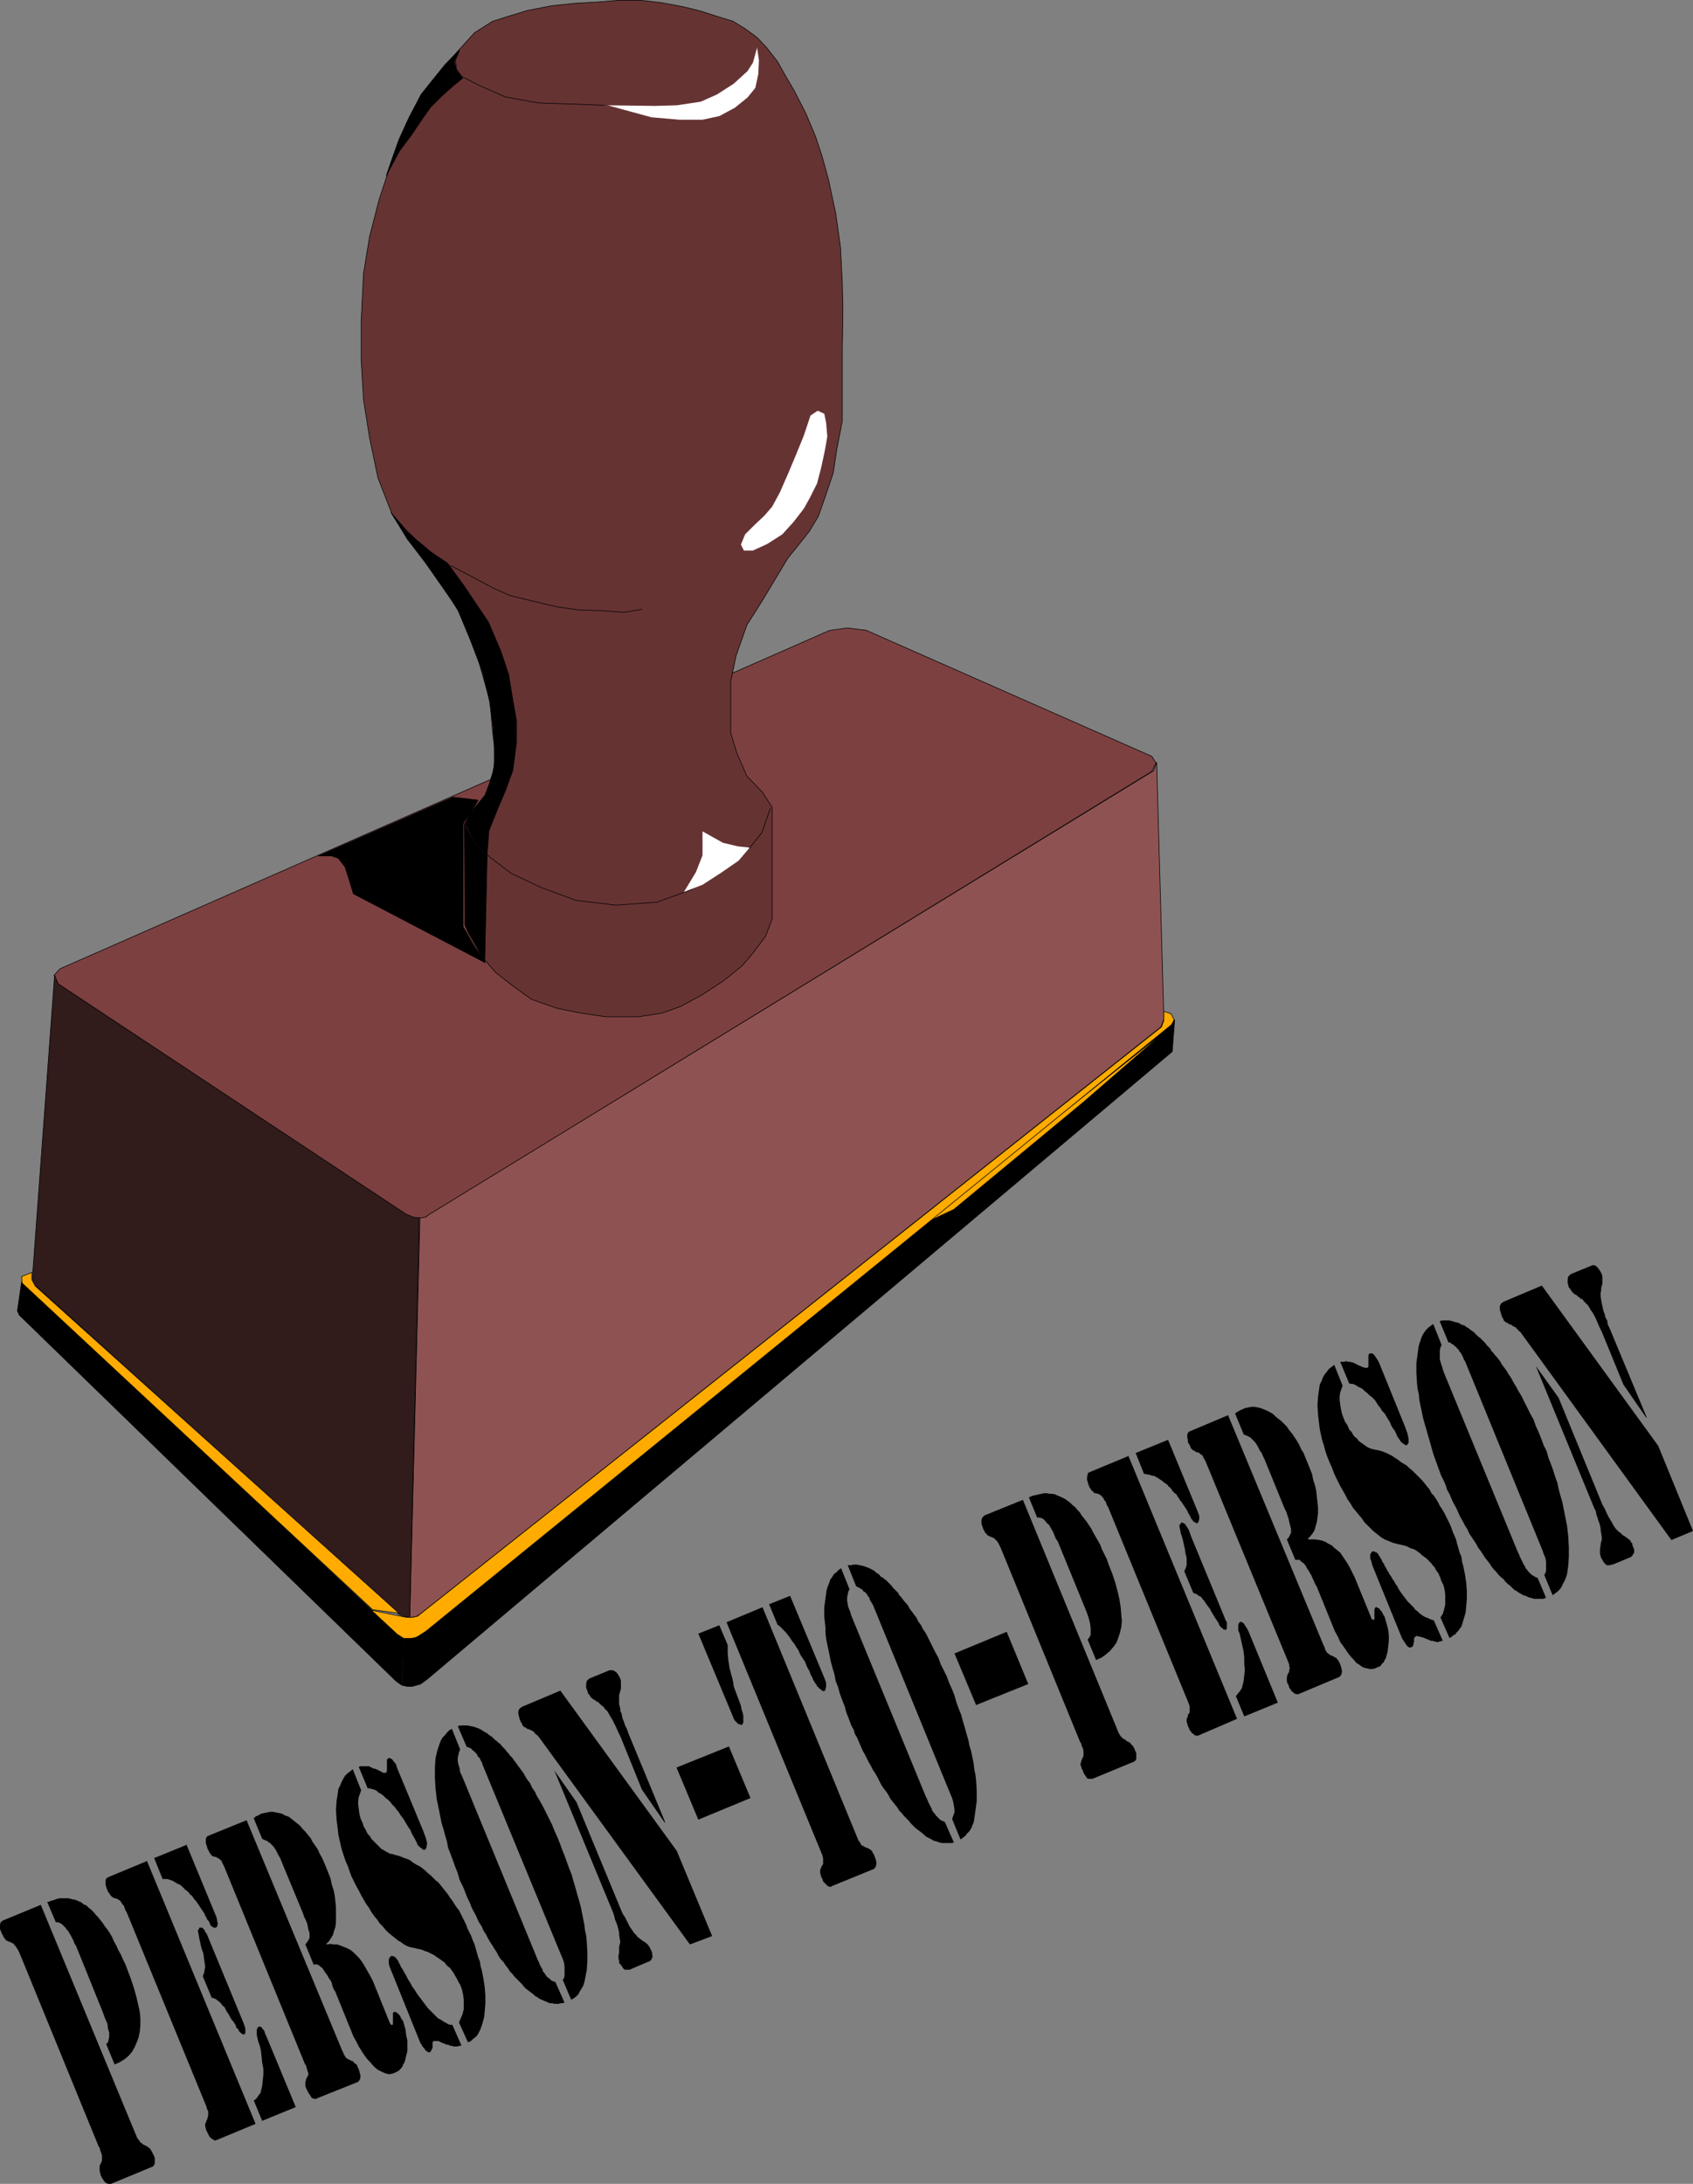 <?xml version="1.0" encoding="UTF-8" standalone="no"?>
<svg
   version="1.0"
   width="120.668mm"
   height="155.604mm"
   id="svg71"
   sodipodi:docname="Person-to-Person.wmf"
   xmlns:inkscape="http://www.inkscape.org/namespaces/inkscape"
   xmlns:sodipodi="http://sodipodi.sourceforge.net/DTD/sodipodi-0.dtd"
   xmlns="http://www.w3.org/2000/svg"
   xmlns:svg="http://www.w3.org/2000/svg">
  <rect width="100%" height="100%" fill="#808080" stroke="none"/>
  <sodipodi:namedview
     id="namedview71"
     pagecolor="#ffffff"
     bordercolor="#000000"
     borderopacity="0.25"
     inkscape:showpageshadow="2"
     inkscape:pageopacity="0.0"
     inkscape:pagecheckerboard="0"
     inkscape:deskcolor="#d1d1d1"
     inkscape:document-units="mm" />
  <defs
     id="defs1">
    <pattern
       id="WMFhbasepattern"
       patternUnits="userSpaceOnUse"
       width="6"
       height="6"
       x="0"
       y="0" />
  </defs>
  <path
     style="fill:#7d4040;fill-opacity:1;fill-rule:evenodd;stroke:none"
     d="m 223.508,169.751 4.848,-0.646 5.01,0.646 76.927,33.934 1.131,1.778 -1.131,2.262 -194.418,119.254 -1.454,0.97 -1.293,0.162 h -1.616 l -2.101,-0.97 -93.734,-62.051 -1.131,-2.424 1.616,-1.778 207.347,-91.137 z"
     id="path1" />
  <path
     style="fill:none;stroke:#000000;stroke-width:0.162px;stroke-linecap:round;stroke-linejoin:round;stroke-miterlimit:4;stroke-dasharray:none;stroke-opacity:1"
     d="m 223.508,169.751 4.848,-0.646 5.01,0.646 76.927,33.934 1.131,1.778 -1.131,2.262 -194.418,119.254 -1.454,0.97 -1.293,0.162 h -1.616 l -2.101,-0.97 -93.734,-62.051 -1.131,-2.424 1.616,-1.778 207.347,-91.137 v 0"
     id="path2" />
  <path
     style="fill:#663333;fill-opacity:1;fill-rule:evenodd;stroke:none"
     d="m 132.683,197.06 -0.646,-8.08 -3.879,-13.735 -4.04,-9.695 -5.98,-9.534 -8.404,-10.827 -4.202,-6.948 -3.717,-9.534 -2.263,-10.827 -1.616,-10.18 -0.646,-10.827 V 86.694 l 0.646,-13.089 1.616,-9.857 2.586,-10.019 3.071,-9.372 4.202,-10.988 4.04,-7.918 6.464,-7.918 4.687,-5.171 3.232,-3.555 4.848,-3.07 3.555,-1.131 5.818,-1.778 6.626,-1.293 6.303,-0.646 5.818,-0.323 5.818,-0.485 h 5.98 l 5.656,0.646 5.98,1.131 4.525,1.131 4.525,1.454 4.202,1.293 3.394,2.101 3.071,2.262 2.586,2.747 2.909,3.717 2.263,4.04 2.263,3.878 3.071,5.979 2.586,6.14 1.778,5.333 1.778,6.464 1.939,9.049 1.293,9.211 0.485,9.534 0.162,7.11 -0.162,10.827 v 11.796 7.433 l -1.454,7.433 -0.97,6.464 -2.101,6.302 -1.939,5.494 -2.424,4.04 -2.424,3.07 -3.394,4.201 -6.788,11.311 -4.202,6.625 -2.909,8.241 -1.454,6.948 v 6.787 7.11 l 1.616,5.332 2.747,6.302 4.202,4.363 2.586,4.04 v 30.056 l -1.778,4.686 -3.394,4.525 -2.909,3.393 -5.01,4.04 -5.656,3.717 -5.98,3.232 -5.01,1.778 -6.303,0.97 h -8.727 l -6.626,-0.97 -6.464,-1.293 -6.949,-2.424 -5.172,-3.717 -4.525,-3.555 -4.04,-4.686 -2.747,-5.171 -1.454,-2.909 v -27.309 l 2.586,-4.201 2.909,-3.555 1.939,-5.171 0.808,-5.333 z"
     id="path3" />
  <path
     style="fill:none;stroke:#000000;stroke-width:0.162px;stroke-linecap:round;stroke-linejoin:round;stroke-miterlimit:4;stroke-dasharray:none;stroke-opacity:1"
     d="m 132.683,197.06 -0.646,-8.08 -3.879,-13.735 -4.04,-9.695 -5.98,-9.534 -8.404,-10.827 -4.202,-6.948 -3.717,-9.534 -2.263,-10.827 -1.616,-10.18 -0.646,-10.827 V 86.694 l 0.646,-13.089 1.616,-9.857 2.586,-10.019 3.071,-9.372 4.202,-10.988 4.04,-7.918 6.464,-7.918 4.687,-5.171 3.232,-3.555 4.848,-3.07 3.555,-1.131 5.818,-1.778 6.626,-1.293 6.303,-0.646 5.818,-0.323 5.818,-0.485 h 5.98 l 5.656,0.646 5.98,1.131 4.525,1.131 4.525,1.454 4.202,1.293 3.394,2.101 3.071,2.262 2.586,2.747 2.909,3.717 2.263,4.04 2.263,3.878 3.071,5.979 2.586,6.14 1.778,5.333 1.778,6.464 1.939,9.049 1.293,9.211 0.485,9.534 0.162,7.11 -0.162,10.827 v 11.796 7.433 l -1.454,7.433 -0.97,6.464 -2.101,6.302 -1.939,5.494 -2.424,4.04 -2.424,3.07 -3.394,4.201 -6.788,11.311 -4.202,6.625 -2.909,8.241 -1.454,6.948 v 6.787 7.11 l 1.616,5.332 2.747,6.302 4.202,4.363 2.586,4.04 v 30.056 l -1.778,4.686 -3.394,4.525 -2.909,3.393 -5.01,4.04 -5.656,3.717 -5.98,3.232 -5.01,1.778 -6.303,0.97 h -8.727 l -6.626,-0.97 -6.464,-1.293 -6.949,-2.424 -5.172,-3.717 -4.525,-3.555 -4.04,-4.686 -2.747,-5.171 -1.454,-2.909 v -27.309 l 2.586,-4.201 2.909,-3.555 1.939,-5.171 0.808,-5.333 -0.808,-6.464 v 0"
     id="path4" />
  <path
     style="fill:#8f5252;fill-opacity:1;fill-rule:evenodd;stroke:none"
     d="m 113.128,327.949 1.454,-0.162 1.131,-0.808 195.065,-119.416 0.808,-2.262 1.939,69.161 -0.808,2.101 -199.428,158.036 -1.293,0.808 -1.616,0.162 z"
     id="path5" />
  <path
     style="fill:none;stroke:#000000;stroke-width:0.162px;stroke-linecap:round;stroke-linejoin:round;stroke-miterlimit:4;stroke-dasharray:none;stroke-opacity:1"
     d="m 113.128,327.949 1.454,-0.162 1.131,-0.808 195.065,-119.416 0.808,-2.262 1.939,69.161 -0.808,2.101 -199.428,158.036 -1.293,0.808 -1.616,0.162 2.747,-107.62 v 0"
     id="path6" />
  <path
     style="fill:#311b1b;fill-opacity:1;fill-rule:evenodd;stroke:none"
     d="m 14.707,262.666 0.97,2.262 93.734,62.051 1.939,0.808 1.616,0.162 -2.586,107.62 -1.293,-0.162 -1.616,-0.646 -98.26,-88.875 -0.485,-1.778 5.98,-81.442 z"
     id="path7" />
  <path
     style="fill:none;stroke:#000000;stroke-width:0.162px;stroke-linecap:round;stroke-linejoin:round;stroke-miterlimit:4;stroke-dasharray:none;stroke-opacity:1"
     d="m 14.707,262.666 0.97,2.262 93.734,62.051 1.939,0.808 1.616,0.162 -2.586,107.62 -1.293,-0.162 -1.616,-0.646 -98.26,-88.875 -0.485,-1.778 5.98,-81.442 v 0"
     id="path8" />
  <path
     style="fill:#000000;fill-opacity:1;fill-rule:evenodd;stroke:none"
     d="m 108.279,453.829 0.485,-13.089 -1.293,-0.323 -101.653,-95.177 -1.131,7.756 0.485,1.131 101.492,98.571 1.131,0.808 0.485,0.323 z"
     id="path9" />
  <path
     style="fill:none;stroke:#000000;stroke-width:0.162px;stroke-linecap:round;stroke-linejoin:round;stroke-miterlimit:4;stroke-dasharray:none;stroke-opacity:1"
     d="m 108.279,453.829 0.485,-13.089 -1.293,-0.323 -101.653,-95.177 -1.131,7.756 0.485,1.131 101.492,98.571 1.131,0.808 0.485,0.323 v 0"
     id="path10" />
  <path
     style="fill:#000000;fill-opacity:1;fill-rule:evenodd;stroke:none"
     d="m 108.279,453.829 1.454,0.323 h 1.293 l 1.131,-0.323 1.131,-0.323 1.778,-1.293 200.721,-169.024 0.646,-8.564 -0.646,0.97 -201.206,163.53 -1.778,1.293 -1.131,0.323 -1.131,0.323 -1.778,-0.323 -0.323,13.089 v 0 z"
     id="path11" />
  <path
     style="fill:none;stroke:#000000;stroke-width:0.162px;stroke-linecap:round;stroke-linejoin:round;stroke-miterlimit:4;stroke-dasharray:none;stroke-opacity:1"
     d="m 108.279,453.829 1.454,0.323 h 1.293 l 1.131,-0.323 1.131,-0.323 1.778,-1.293 200.721,-169.024 0.646,-8.564 -0.646,0.97 -201.206,163.53 -1.778,1.293 -1.131,0.323 -1.131,0.323 -1.778,-0.323 -0.323,13.089 v 0"
     id="path12" />
  <path
     style="fill:#ffab00;fill-opacity:1;fill-rule:evenodd;stroke:none"
     d="m 249.043,329.404 65.452,-52.194 -22.787,19.714 -34.746,28.763 -7.919,3.717 z"
     id="path13" />
  <path
     style="fill:none;stroke:#000000;stroke-width:0.162px;stroke-linecap:round;stroke-linejoin:round;stroke-miterlimit:4;stroke-dasharray:none;stroke-opacity:1"
     d="m 249.043,329.404 65.452,-52.194 -22.787,19.714 -34.746,28.763 -7.919,3.717 v 0"
     id="path14" />
  <path
     style="fill:#ffab00;fill-opacity:1;fill-rule:evenodd;stroke:none"
     d="m 315.465,273.008 0.808,1.616 -0.646,1.293 -200.883,163.369 -2.263,1.454 -0.808,0.323 -1.131,0.162 h -1.778 l -1.778,-1.131 -6.949,-6.464 8.727,1.778 0.97,0.162 h 1.293 l 1.454,-0.323 200.398,-158.682 0.646,-1.778 v -2.424 l 1.939,0.646 z"
     id="path15" />
  <path
     style="fill:none;stroke:#000000;stroke-width:0.162px;stroke-linecap:round;stroke-linejoin:round;stroke-miterlimit:4;stroke-dasharray:none;stroke-opacity:1"
     d="m 315.465,273.008 0.808,1.616 -0.646,1.293 -200.883,163.369 -2.263,1.454 -0.808,0.323 -1.131,0.162 h -1.778 l -1.778,-1.131 -6.949,-6.464 8.727,1.778 0.97,0.162 h 1.293 l 1.454,-0.323 200.398,-158.682 0.646,-1.778 v -2.424 l 1.939,0.646 v 0"
     id="path16" />
  <path
     style="fill:#ffab00;fill-opacity:1;fill-rule:evenodd;stroke:none"
     d="m 100.199,433.307 -94.219,-87.744 -0.162,-1.778 2.747,-1.131 v 1.939 l 0.97,1.778 97.936,88.067 -7.272,-0.97 v 0 z"
     id="path17" />
  <path
     style="fill:none;stroke:#000000;stroke-width:0.162px;stroke-linecap:round;stroke-linejoin:round;stroke-miterlimit:4;stroke-dasharray:none;stroke-opacity:1"
     d="m 100.199,433.307 -94.219,-87.744 -0.162,-1.778 2.747,-1.131 v 1.939 l 0.97,1.778 97.936,88.067 -7.272,-0.97 v 0"
     id="path18" />
  <path
     style="fill:#ffffff;fill-opacity:1;fill-rule:evenodd;stroke:none"
     d="m 203.953,12.847 -1.131,4.04 -1.454,2.262 -3.717,3.393 -4.525,2.909 -4.364,1.939 -6.464,0.97 -5.818,0.162 -12.767,-0.162 4.687,1.293 7.111,1.939 7.434,0.646 h 6.303 l 4.525,-0.97 4.202,-2.262 3.394,-2.747 2.101,-2.585 0.808,-3.717 0.162,-3.717 z"
     id="path19" />
  <path
     style="fill:none;stroke:#000000;stroke-width:0.162px;stroke-linecap:round;stroke-linejoin:round;stroke-miterlimit:4;stroke-dasharray:none;stroke-opacity:1"
     d="m 162.904,28.359 -8.242,-0.323 -9.697,-0.323 -8.889,-1.616 -6.949,-3.07 -4.687,-2.424 -1.454,-1.939 -0.323,-2.424 0.97,-2.262"
     id="path20" />
  <path
     style="fill:#ffffff;fill-opacity:1;fill-rule:evenodd;stroke:none"
     d="m 220.276,110.609 -1.939,1.293 -1.778,5.333 -2.101,5.171 -2.101,5.009 -2.263,5.171 -2.101,3.878 -2.101,2.424 -2.747,2.585 -2.424,2.424 -1.131,2.747 0.808,1.616 h 2.424 l 3.879,-1.778 4.04,-2.585 3.071,-3.393 2.747,-3.555 1.616,-2.909 1.939,-3.878 1.131,-4.363 0.97,-4.525 0.646,-3.717 -0.323,-3.717 -0.485,-2.424 z"
     id="path21" />
  <path
     style="fill:none;stroke:#000000;stroke-width:0.162px;stroke-linecap:round;stroke-linejoin:round;stroke-miterlimit:4;stroke-dasharray:none;stroke-opacity:1"
     d="m 172.924,164.096 -4.848,0.808 -6.626,-0.485 -5.495,-0.162 -5.818,-0.808 -6.788,-1.616 -5.98,-1.454 -4.687,-2.101 -4.525,-2.424 -6.788,-3.555"
     id="path22" />
  <path
     style="fill:none;stroke:#000000;stroke-width:0.162px;stroke-linecap:round;stroke-linejoin:round;stroke-miterlimit:4;stroke-dasharray:none;stroke-opacity:1"
     d="m 124.925,221.784 3.232,5.494 4.04,3.717 5.495,4.201 8.242,3.878 9.212,3.393 10.828,1.293 10.99,-0.808 8.889,-3.232 7.111,-4.04 5.495,-3.717 3.555,-3.717 3.232,-4.04 2.263,-6.464"
     id="path23" />
  <path
     style="fill:#ffffff;fill-opacity:1;fill-rule:evenodd;stroke:none"
     d="m 201.852,228.247 -3.071,-0.323 -4.04,-0.97 -5.495,-3.07 v 6.464 l -1.778,4.525 -3.232,5.332 5.01,-1.939 5.01,-3.232 4.687,-3.232 2.909,-3.393 v 0 z"
     id="path24" />
  <path
     style="fill:#000000;fill-opacity:1;fill-rule:evenodd;stroke:none"
     d="m 136.238,212.735 -2.263,5.333 -2.263,5.656 -0.485,6.302 -3.071,-2.909 -2.909,-5.333 1.454,-2.747 3.879,-4.686 1.293,-3.393 1.293,-4.363 v -5.333 l -0.323,-5.656 -0.97,-6.787 -1.778,-7.595 -3.394,-8.888 -3.555,-8.564 -8.565,-12.281 -4.848,-6.464 -4.364,-6.948 4.202,4.848 2.586,2.424 4.04,3.393 4.364,2.909 4.364,5.979 6.626,9.857 3.394,7.918 2.101,6.302 0.97,5.979 1.131,6.464 v 5.656 l -0.97,7.595 z"
     id="path25" />
  <path
     style="fill:none;stroke:#000000;stroke-width:0.162px;stroke-linecap:round;stroke-linejoin:round;stroke-miterlimit:4;stroke-dasharray:none;stroke-opacity:1"
     d="m 136.238,212.735 -2.263,5.333 -2.263,5.656 -0.485,6.302 -3.071,-2.909 -2.909,-5.333 1.454,-2.747 3.879,-4.686 1.293,-3.393 1.293,-4.363 v -5.333 l -0.323,-5.656 -0.97,-6.787 -1.778,-7.595 -3.394,-8.888 -3.555,-8.564 -8.565,-12.281 -4.848,-6.464 -4.364,-6.948 4.202,4.848 2.586,2.424 4.04,3.393 4.364,2.909 4.364,5.979 6.626,9.857 3.394,7.918 2.101,6.302 0.97,5.979 1.131,6.464 v 5.656 l -0.97,7.595 -1.939,5.332 v 0"
     id="path26" />
  <path
     style="fill:#000000;fill-opacity:1;fill-rule:evenodd;stroke:none"
     d="m 122.016,214.674 4.202,0.485 2.586,0.323 -1.778,3.07 -2.263,3.232 v 27.794 l 3.071,5.332 2.909,4.363 -35.554,-18.583 -0.97,-3.232 -1.293,-4.04 -1.778,-2.262 -1.778,-0.646 h -3.555 l 36.201,-15.836 z"
     id="path27" />
  <path
     style="fill:none;stroke:#000000;stroke-width:0.162px;stroke-linecap:round;stroke-linejoin:round;stroke-miterlimit:4;stroke-dasharray:none;stroke-opacity:1"
     d="m 122.016,214.674 4.202,0.485 2.586,0.323 -1.778,3.07 -2.263,3.232 v 27.794 l 3.071,5.332 2.909,4.363 -35.554,-18.583 -0.97,-3.232 -1.293,-4.04 -1.778,-2.262 -1.778,-0.646 h -3.555 l 36.201,-15.836 v 0"
     id="path28" />
  <path
     style="fill:#000000;fill-opacity:1;fill-rule:evenodd;stroke:none"
     d="m 125.249,249.093 0.97,2.262 2.263,3.555 2.101,4.201 0.646,-28.763 -3.232,-3.07 -2.909,-5.009 z"
     id="path29" />
  <path
     style="fill:none;stroke:#000000;stroke-width:0.162px;stroke-linecap:round;stroke-linejoin:round;stroke-miterlimit:4;stroke-dasharray:none;stroke-opacity:1"
     d="m 125.249,249.093 0.97,2.262 2.263,3.555 2.101,4.201 0.646,-28.763 -3.232,-3.07 -2.909,-5.009 0.162,26.824 v 0"
     id="path30" />
  <path
     style="fill:#000000;fill-opacity:1;fill-rule:evenodd;stroke:none"
     d="m 115.875,22.38 -2.424,3.07 -3.232,6.14 -2.747,5.979 -1.778,5.009 -1.616,4.686 3.555,-6.625 3.394,-4.525 2.586,-3.878 2.424,-3.393 2.747,-2.747 3.232,-2.909 2.586,-2.101 -1.616,-2.101 -0.646,-2.424 1.454,-3.07 -3.879,3.878 z"
     id="path31" />
  <path
     style="fill:none;stroke:#000000;stroke-width:0.162px;stroke-linecap:round;stroke-linejoin:round;stroke-miterlimit:4;stroke-dasharray:none;stroke-opacity:1"
     d="m 115.875,22.38 -2.424,3.07 -3.232,6.14 -2.747,5.979 -1.778,5.009 -1.616,4.686 3.555,-6.625 3.394,-4.525 2.586,-3.878 2.424,-3.393 2.747,-2.747 3.232,-2.909 2.586,-2.101 -1.616,-2.101 -0.646,-2.424 1.454,-3.07 -3.879,3.878 -4.04,5.009 v 0"
     id="path32" />
  <path
     style="fill:#000000;fill-opacity:1;fill-rule:evenodd;stroke:none"
     d="m 450.248,414.724 -40.726,-56.072 -0.323,-0.162 -0.323,-0.485 -0.323,-0.162 -0.162,-0.323 -0.323,-0.162 -0.323,-0.162 -0.323,-0.162 -0.323,-0.323 h -0.323 l -0.323,-0.162 -0.162,-0.162 -0.162,-0.162 h -0.323 l -0.162,-0.162 v 0 l -0.162,-0.162 -0.323,-0.162 -0.162,-0.485 -0.323,-0.485 -0.323,-0.97 -0.323,-1.131 v -0.97 l 0.323,-0.646 0.646,-0.485 10.343,-4.363 31.353,43.145 9.373,22.946 z"
     id="path33" />
  <path
     style="fill:#000000;fill-opacity:1;fill-rule:evenodd;stroke:none"
     d="m 443.622,381.759 h -0.162 l -6.141,-8.888 -5.818,-14.22 -0.646,-1.293 -0.485,-1.131 -0.485,-1.131 -0.485,-0.97 -0.485,-0.808 -0.485,-0.646 -0.323,-0.646 -0.323,-0.485 -0.485,-0.485 -0.323,-0.323 -0.323,-0.323 -0.323,-0.485 -0.485,-0.162 -0.323,-0.323 -0.485,-0.323 -0.323,-0.323 -0.323,-0.162 -0.323,-0.162 -0.323,-0.323 -0.323,-0.323 -0.162,-0.323 -0.162,-0.162 -0.162,-0.323 -0.323,-0.323 -0.323,-1.293 v -0.808 l 0.162,-0.808 0.646,-0.646 5.495,-2.262 0.485,-0.162 h 0.323 l 0.485,0.162 0.323,0.323 0.323,0.323 0.323,0.485 0.323,0.485 0.323,0.646 0.162,0.646 v 0.485 0.646 0.323 0.485 l -0.162,0.485 -0.162,0.646 v 0.646 l -0.162,0.646 v 0.97 l 0.162,0.97 0.162,0.97 0.162,0.646 0.162,0.808 0.162,0.646 0.323,0.808 0.162,0.808 0.485,0.808 0.162,1.131 0.485,0.97 10.02,24.077 z"
     id="path34" />
  <path
     style="fill:#000000;fill-opacity:1;fill-rule:evenodd;stroke:none"
     d="m 413.563,367.862 h 0.162 l 6.141,8.564 11.798,28.763 0.646,1.131 0.485,1.131 0.485,0.97 0.485,0.808 0.485,0.808 0.323,0.646 0.323,0.485 0.323,0.485 0.323,0.323 0.323,0.323 0.323,0.323 0.323,0.162 0.323,0.323 0.323,0.323 0.323,0.162 0.323,0.162 0.323,0.323 0.323,0.162 0.323,0.323 0.323,0.162 0.162,0.323 0.162,0.323 0.323,0.323 v 0.485 l 0.323,0.646 0.162,0.485 v 0.485 0.323 l -0.323,0.485 -0.162,0.323 -0.323,0.323 -0.323,0.162 -4.687,1.939 h -0.323 l -0.323,0.162 h -0.162 -0.323 -0.162 -0.162 -0.162 l -0.162,-0.162 -0.323,-0.323 -0.323,-0.323 -0.323,-0.646 -0.323,-0.485 -0.162,-0.485 -0.162,-0.646 v -0.485 -0.485 -0.485 l 0.162,-0.646 v -0.485 l 0.162,-0.646 0.162,-0.485 v -0.808 l -0.162,-0.97 -0.162,-0.97 v -0.485 l -0.162,-0.646 -0.162,-0.646 -0.323,-0.808 -0.162,-0.646 -0.323,-0.808 -0.162,-0.97 -0.485,-0.97 -15.676,-38.136 v 0 z"
     id="path35" />
  <path
     style="fill:#000000;fill-opacity:1;fill-rule:evenodd;stroke:none"
     d="m 386.089,356.551 2.263,5.656 -0.323,0.646 -0.162,0.808 v 0.808 0.808 0.808 l 0.323,1.131 0.323,0.97 0.323,1.131 20.04,48.639 0.323,0.646 0.323,0.808 0.323,0.646 0.323,0.646 0.323,0.646 0.323,0.485 0.162,0.485 0.323,0.323 0.323,0.485 0.323,0.323 0.323,0.323 0.323,0.323 0.323,0.162 0.485,0.323 0.323,0.162 0.485,0.162 2.263,5.333 -0.646,0.323 h -0.485 -0.485 -0.485 -0.646 -0.485 l -0.485,-0.162 -0.646,-0.162 -0.485,-0.162 -0.646,-0.323 -0.646,-0.162 -0.485,-0.323 -0.646,-0.323 -0.646,-0.485 -0.646,-0.323 -0.485,-0.485 -0.646,-0.646 -0.646,-0.485 -0.646,-0.646 -0.485,-0.646 -0.646,-0.485 -0.646,-0.646 -0.646,-0.808 -0.646,-0.646 -0.646,-0.808 -0.485,-0.808 -0.646,-0.808 -0.646,-0.808 -0.485,-0.808 -0.646,-0.97 -0.646,-0.808 -0.485,-0.97 -0.646,-0.97 -0.646,-0.97 -0.646,-0.97 -0.485,-1.131 -0.646,-0.97 -0.485,-0.97 -0.646,-1.131 -0.485,-0.97 -0.485,-1.131 -0.485,-0.97 -0.646,-1.131 -0.485,-1.131 -0.485,-1.131 -0.646,-1.131 -0.323,-1.131 -0.485,-1.131 -0.808,-1.616 -0.646,-1.778 -0.646,-1.778 -0.646,-1.778 -0.485,-1.616 -0.485,-1.778 -0.485,-1.616 -0.485,-1.778 -0.485,-1.616 -0.485,-1.778 -0.323,-1.616 -0.323,-1.454 -0.323,-1.616 -0.162,-1.616 -0.323,-1.454 -0.162,-1.454 -0.162,-2.909 v -2.585 l 0.323,-2.424 0.323,-2.262 0.323,-0.97 0.323,-0.97 0.323,-0.808 0.485,-0.808 0.485,-0.646 0.646,-0.646 0.646,-0.485 z"
     id="path36" />
  <path
     style="fill:#000000;fill-opacity:1;fill-rule:evenodd;stroke:none"
     d="m 387.867,355.743 0.808,-0.162 h 0.808 0.808 l 0.808,0.162 0.97,0.323 0.808,0.162 0.808,0.485 0.97,0.323 0.323,0.323 0.646,0.323 0.323,0.323 0.485,0.323 0.485,0.323 0.485,0.485 0.323,0.323 0.485,0.485 0.485,0.323 0.485,0.485 0.485,0.485 0.323,0.323 0.485,0.646 0.485,0.485 0.485,0.485 0.323,0.646 0.485,0.485 0.485,0.646 0.485,0.485 0.485,0.646 0.485,0.646 0.323,0.646 0.485,0.646 0.485,0.646 0.485,0.646 0.323,0.646 0.485,0.646 0.485,0.808 0.323,0.646 0.485,0.808 0.485,0.808 0.323,0.646 0.97,1.616 0.808,1.616 0.808,1.616 0.808,1.616 0.808,1.454 0.646,1.778 0.808,1.778 0.646,1.616 0.646,1.778 0.808,1.616 0.485,1.778 0.646,1.616 0.646,1.778 0.485,1.616 0.646,1.778 0.323,1.616 0.485,1.778 0.485,1.616 0.323,1.616 0.323,1.616 0.323,1.616 0.323,1.616 0.162,1.454 0.162,1.454 0.162,2.909 v 2.585 l -0.162,2.424 -0.323,2.262 -0.323,0.97 -0.323,0.808 -0.485,0.808 -0.323,0.808 -0.485,0.646 -0.646,0.646 -0.646,0.485 -0.646,0.485 -2.263,-5.494 0.323,-0.485 0.162,-0.646 v -0.646 -0.808 -0.97 l -0.162,-0.97 -0.485,-1.131 -0.323,-0.97 -20.848,-50.901 -0.323,-0.485 -0.162,-0.485 -0.323,-0.646 -0.162,-0.323 -0.323,-0.485 -0.323,-0.323 -0.162,-0.485 -0.323,-0.162 -0.323,-0.485 -0.323,-0.162 -0.323,-0.323 -0.162,-0.162 -0.485,-0.162 -0.162,-0.323 h -0.323 l -0.323,-0.162 -2.263,-5.494 v 0 z"
     id="path37" />
  <path
     style="fill:#000000;fill-opacity:1;fill-rule:evenodd;stroke:none"
     d="m 359.423,367.539 2.263,5.656 -0.323,0.808 -0.323,0.97 -0.162,0.97 v 1.131 l 0.162,1.131 0.162,1.131 0.323,1.454 0.485,1.293 0.323,0.808 0.485,0.646 0.323,0.646 0.323,0.808 0.646,0.646 0.323,0.646 0.485,0.646 0.646,0.485 0.485,0.646 0.646,0.485 0.485,0.323 0.646,0.485 0.485,0.323 0.646,0.323 0.485,0.162 0.646,0.162 0.808,0.162 0.808,0.162 0.97,0.323 0.808,0.323 0.646,0.323 0.97,0.485 0.646,0.485 0.808,0.485 0.808,0.646 0.808,0.485 0.808,0.485 0.646,0.646 0.808,0.646 0.646,0.646 0.808,0.808 0.646,0.646 0.646,0.646 0.646,0.808 0.646,0.808 0.646,0.808 0.485,0.97 0.646,0.646 0.646,0.97 0.485,0.808 0.485,0.97 0.646,0.97 0.485,0.808 0.485,0.97 0.485,0.97 0.485,0.97 0.485,1.131 0.323,0.97 0.485,1.131 0.485,1.131 0.323,1.293 0.323,1.131 0.323,1.131 0.485,1.131 0.162,1.293 0.323,1.131 0.485,2.424 0.323,2.101 0.162,2.262 v 2.101 l -0.162,1.939 -0.162,1.778 -0.485,1.616 -0.485,1.616 -0.162,0.485 -0.485,0.646 -0.323,0.485 -0.485,0.485 -0.323,0.485 -0.646,0.323 -0.485,0.485 -0.485,0.162 -2.424,-5.494 0.646,-0.97 0.323,-1.131 0.323,-1.293 v -1.293 -1.293 l -0.162,-1.454 -0.323,-1.293 -0.646,-1.293 -0.162,-0.646 -0.323,-0.646 -0.162,-0.485 -0.485,-0.646 -0.323,-0.485 -0.323,-0.646 -0.485,-0.485 -0.323,-0.485 -0.485,-0.485 -0.485,-0.485 -0.485,-0.485 -0.485,-0.323 -0.646,-0.485 -0.485,-0.485 -0.485,-0.323 -0.646,-0.485 -0.646,-0.323 -0.646,-0.162 -0.646,-0.323 -0.646,-0.323 -0.646,-0.162 -0.646,-0.162 -0.808,-0.162 -0.646,-0.162 -0.646,-0.162 -0.808,-0.323 -0.808,-0.323 -0.808,-0.323 -0.808,-0.485 -0.646,-0.485 -0.808,-0.646 -0.808,-0.646 -0.808,-0.808 -0.808,-0.808 -0.808,-0.808 -0.646,-0.97 -0.808,-0.97 -0.808,-0.97 -0.808,-0.97 -0.646,-1.131 -0.808,-1.131 -0.646,-1.293 -0.646,-1.131 -0.646,-1.131 -0.646,-1.293 -0.646,-1.293 -0.485,-1.131 -0.485,-1.293 -0.646,-1.454 -0.646,-1.616 -0.485,-1.454 -0.323,-1.293 -0.485,-1.454 -0.323,-1.454 -0.323,-1.454 -0.162,-1.293 -0.323,-2.747 -0.162,-2.585 0.162,-2.262 0.323,-2.262 0.162,-1.131 0.485,-0.808 0.323,-0.97 0.485,-0.808 0.646,-0.808 0.485,-0.646 0.808,-0.646 z"
     id="path38" />
  <path
     style="fill:#000000;fill-opacity:1;fill-rule:evenodd;stroke:none"
     d="m 386.25,436.377 2.424,5.494 h -0.323 l -0.323,0.162 h -0.323 l -0.162,0.162 h -0.323 -0.323 l -0.323,-0.162 h -0.323 l -0.162,-0.162 h -0.323 -0.323 l -0.323,-0.162 -0.323,-0.162 -0.485,-0.162 -0.323,-0.162 -0.485,-0.162 -0.323,-0.162 h -0.323 l -0.323,-0.162 h -0.323 l -0.323,-0.162 h -0.162 -0.162 l -0.162,0.162 h -0.162 l -0.162,0.162 v 0 0.162 l -0.162,0.162 v 0.323 0.323 0.323 l -0.162,0.323 v 0.323 0.162 l -0.162,0.162 v 0.162 l -0.162,0.162 h -0.162 l -0.162,0.162 h -0.162 -0.323 l -0.323,-0.162 -0.323,-0.323 -0.323,-0.485 -0.323,-0.485 -0.323,-0.485 -0.323,-0.485 -7.757,-19.068 -0.323,-0.808 -0.162,-0.808 -0.323,-0.808 v -0.485 -0.646 l 0.162,-0.323 0.162,-0.162 0.162,-0.323 h 0.323 0.323 l 0.162,0.162 0.485,0.162 0.162,0.162 0.323,0.485 0.323,0.485 0.162,0.323 0.323,0.485 0.162,0.485 0.485,0.646 0.162,0.485 0.323,0.485 0.323,0.646 0.323,0.485 0.323,0.646 0.485,0.646 0.323,0.646 0.485,0.646 0.323,0.646 0.485,0.646 0.323,0.646 0.485,0.808 0.485,0.646 0.485,0.646 0.485,0.646 0.485,0.646 0.485,0.485 0.646,0.646 0.485,0.485 0.485,0.646 0.646,0.485 0.485,0.485 0.646,0.485 0.485,0.323 0.646,0.323 0.485,0.162 0.646,0.323 0.485,0.162 0.485,0.162 z"
     id="path39" />
  <path
     style="fill:#000000;fill-opacity:1;fill-rule:evenodd;stroke:none"
     d="m 361.039,366.731 h 0.485 0.323 0.323 l 0.323,-0.162 h 0.323 l 0.323,0.162 h 0.323 0.323 l 0.323,0.162 h 0.323 l 0.323,0.162 0.323,0.162 0.323,0.162 0.323,0.162 0.323,0.162 0.323,0.162 0.485,0.162 0.162,0.162 h 0.323 l 0.323,0.162 h 0.162 0.162 0.162 0.162 0.162 v -0.162 l 0.162,-0.162 v -0.162 -0.323 -0.485 -0.323 -0.323 -0.485 -0.323 -0.323 -0.162 -0.323 h 0.162 v -0.162 l 0.162,-0.162 h 0.323 0.323 l 0.323,0.162 0.323,0.323 0.323,0.485 0.323,0.485 0.323,0.485 0.323,0.646 6.949,17.129 0.646,1.778 0.323,1.454 v 1.131 l -0.485,0.646 h -0.162 -0.162 l -0.162,-0.162 h -0.162 l -0.162,-0.162 -0.162,-0.162 h -0.162 l -0.162,-0.162 -0.323,-0.323 -0.323,-0.485 -0.323,-0.485 -0.323,-0.485 -0.323,-0.808 -0.323,-0.646 -0.485,-0.646 -0.485,-0.808 -0.323,-0.808 -0.485,-0.808 -0.485,-0.808 -0.485,-0.808 -0.646,-0.646 -0.485,-0.808 -0.646,-0.808 -0.485,-0.808 -0.485,-0.646 -0.646,-0.646 -0.646,-0.485 -0.646,-0.646 -0.646,-0.485 -0.646,-0.646 -0.646,-0.323 -0.646,-0.323 -0.485,-0.323 -0.646,-0.323 h -0.485 l -0.646,-0.162 -2.424,-5.817 z"
     id="path40" />
  <path
     style="fill:#000000;fill-opacity:1;fill-rule:evenodd;stroke:none"
     d="m 332.757,380.628 0.162,-0.162 0.323,-0.162 0.162,-0.162 0.323,-0.162 0.323,-0.162 0.162,-0.162 h 0.323 l 0.162,-0.162 0.808,-0.323 0.808,-0.162 0.808,-0.162 h 0.808 l 0.808,0.162 0.808,0.162 0.808,0.323 0.808,0.323 0.97,0.485 0.808,0.485 0.646,0.646 0.808,0.646 0.808,0.646 0.646,0.646 0.808,0.808 0.646,0.97 0.808,0.97 0.646,0.97 0.646,0.97 0.646,1.131 0.485,1.131 0.646,0.97 0.485,1.293 0.485,1.131 0.646,1.616 0.646,1.616 0.323,1.616 0.485,1.454 0.323,1.454 0.162,1.616 0.162,1.454 0.162,1.454 v 1.454 l -0.162,1.293 -0.162,1.131 -0.323,1.131 -0.323,1.131 -0.485,0.808 -0.646,0.808 -0.646,0.646 0.162,0.162 h 0.97 0.808 l 1.131,0.162 0.808,0.162 0.808,0.323 0.808,0.485 0.97,0.485 0.646,0.646 0.808,0.646 0.808,0.646 0.646,0.97 0.646,0.97 0.646,0.97 0.646,1.131 0.646,1.293 0.646,1.293 4.364,10.665 0.162,0.485 0.162,0.162 0.323,0.162 h 0.162 l 0.162,-0.162 v -0.323 -0.323 -0.485 -0.485 -0.323 -0.485 -0.162 -0.162 l 0.162,-0.162 v -0.162 l 0.162,-0.162 h 0.323 l 0.162,0.162 0.485,0.162 0.162,0.323 0.485,0.485 0.162,0.323 0.323,0.646 0.323,0.485 0.323,1.131 0.323,1.131 0.323,1.293 0.162,1.454 v 1.454 l -0.162,1.454 -0.162,1.454 -0.323,1.131 -0.162,0.646 -0.323,0.485 -0.162,0.485 -0.323,0.323 -0.323,0.323 -0.323,0.485 -0.323,0.162 -0.485,0.162 -0.646,0.323 -0.808,0.162 h -0.646 l -0.646,-0.162 -0.808,-0.162 -0.646,-0.323 -0.646,-0.485 -0.808,-0.485 -0.646,-0.808 -0.646,-0.646 -0.808,-0.97 -0.646,-0.97 -0.808,-1.131 -0.808,-1.131 -0.646,-1.454 -0.808,-1.454 -4.848,-11.958 -0.485,-0.808 -0.323,-0.808 -0.323,-0.646 -0.323,-0.808 -0.323,-0.485 -0.323,-0.646 -0.485,-0.646 -0.323,-0.646 -0.323,-0.485 -0.485,-0.485 -0.323,-0.162 -0.323,-0.323 -0.323,-0.323 h -0.323 -0.323 -0.485 l -2.263,-5.494 0.485,-0.485 0.323,-0.646 0.323,-0.646 v -0.646 -0.485 l -0.162,-0.485 -0.162,-0.646 -0.162,-0.646 -0.162,-0.808 -0.323,-0.97 -0.323,-0.97 -0.485,-0.97 -5.333,-13.089 -0.485,-0.97 -0.323,-0.808 -0.485,-0.646 -0.323,-0.646 -0.323,-0.646 -0.323,-0.485 -0.323,-0.485 -0.323,-0.323 -0.323,-0.323 -0.323,-0.323 -0.323,-0.323 -0.323,-0.162 -0.323,-0.162 -0.323,-0.162 -0.485,-0.162 -0.323,-0.162 -2.263,-5.494 v 0 z"
     id="path41" />
  <path
     style="fill:#000000;fill-opacity:1;fill-rule:evenodd;stroke:none"
     d="m 346.817,447.042 -21.979,-53.325 -0.323,-0.646 -0.323,-0.485 -0.162,-0.485 -0.323,-0.323 -0.323,-0.162 -0.323,-0.323 -0.323,-0.162 h -0.162 l -0.485,-0.162 -0.162,-0.162 -0.323,-0.162 -0.323,-0.162 -0.162,-0.162 -0.323,-0.323 -0.162,-0.485 -0.323,-0.646 -0.323,-0.485 v -0.646 l -0.162,-0.485 v -0.485 -0.485 l 0.162,-0.323 0.162,-0.323 0.323,-0.162 10.343,-4.363 25.696,61.889 0.323,0.646 0.162,0.646 0.323,0.485 0.162,0.323 0.323,0.162 0.323,0.323 0.323,0.162 0.323,0.162 0.485,0.162 0.162,0.162 0.323,0.162 0.323,0.162 0.162,0.323 0.323,0.323 0.162,0.323 0.323,0.646 0.323,1.131 0.162,0.808 -0.162,0.808 -0.485,0.646 -11.151,4.686 h -0.323 -0.323 l -0.323,-0.162 -0.323,-0.323 -0.323,-0.162 -0.485,-0.646 -0.323,-0.485 -0.162,-0.646 -0.323,-0.485 -0.162,-0.646 v -0.485 -0.323 -0.323 l 0.162,-0.323 v -0.323 l 0.162,-0.162 0.162,-0.323 0.162,-0.323 v -0.485 l 0.162,-0.323 -0.162,-0.485 v -0.485 l -0.162,-0.485 -0.323,-0.808 z"
     id="path42" />
  <path
     style="fill:#000000;fill-opacity:1;fill-rule:evenodd;stroke:none"
     d="m 303.99,392.101 29.252,70.777 -10.505,4.525 h -0.323 -0.323 l -0.323,-0.162 -0.323,-0.323 -0.323,-0.162 -0.323,-0.485 -0.323,-0.323 -0.162,-0.485 -0.323,-0.646 -0.162,-0.646 -0.162,-0.485 v -0.485 -0.323 l 0.162,-0.323 0.162,-0.323 v -0.485 l 0.323,-0.323 0.162,-0.323 v -0.323 -0.323 -0.323 -0.646 l -0.162,-0.485 -0.323,-0.808 -21.494,-52.356 -0.323,-0.485 -0.162,-0.485 -0.162,-0.485 -0.323,-0.323 -0.162,-0.323 -0.162,-0.323 -0.162,-0.162 -0.162,-0.162 -0.162,-0.323 h -0.162 l -0.162,-0.162 -0.162,-0.162 h -0.162 l -0.162,-0.162 h -0.162 -0.162 l -0.323,-0.162 h -0.323 l -0.323,-0.162 -0.162,-0.323 -0.323,-0.162 -0.323,-0.485 -0.323,-0.485 -0.323,-0.808 -0.162,-0.646 -0.162,-0.485 v -0.485 -0.485 l 0.162,-0.323 V 396.787 l 0.162,-0.162 0.323,-0.162 z"
     id="path43" />
  <path
     style="fill:#000000;fill-opacity:1;fill-rule:evenodd;stroke:none"
     d="m 332.919,456.737 0.323,-0.323 0.323,-0.485 0.323,-0.323 0.323,-0.485 0.323,-0.485 0.162,-0.646 0.162,-0.646 0.162,-0.646 0.162,-1.454 0.162,-1.616 -0.162,-1.454 v -1.778 l -0.162,-1.616 -0.323,-1.454 -0.323,-1.454 -0.323,-1.454 -0.162,-0.646 -0.323,-0.646 v -0.646 -0.485 -0.485 l 0.162,-0.323 0.162,-0.323 h 0.162 l 0.323,-0.162 0.162,0.162 0.323,0.162 0.323,0.323 0.162,0.323 0.323,0.485 0.323,0.485 0.323,0.646 7.919,19.229 -9.05,3.717 z"
     id="path44" />
  <path
     style="fill:#000000;fill-opacity:1;fill-rule:evenodd;stroke:none"
     d="m 305.93,391.293 8.727,-3.555 8.081,19.553 0.323,0.97 v 0.808 l -0.162,0.646 -0.323,0.485 h -0.323 l -0.162,-0.162 -0.323,-0.162 -0.323,-0.162 -0.162,-0.323 -0.323,-0.323 -0.162,-0.323 -0.323,-0.646 -0.162,-0.323 -0.323,-0.485 -0.162,-0.485 -0.323,-0.485 -0.323,-0.485 -0.323,-0.485 -0.323,-0.485 -0.323,-0.485 -0.323,-0.323 -0.323,-0.646 -0.323,-0.323 -0.323,-0.646 -0.485,-0.323 -0.485,-0.485 -0.323,-0.485 -0.323,-0.485 -0.485,-0.323 -0.323,-0.485 -0.485,-0.323 -0.485,-0.323 -0.323,-0.323 -0.485,-0.323 -0.485,-0.323 -0.485,-0.323 -0.323,-0.162 -0.485,-0.323 h -0.485 l -0.485,-0.162 -0.485,-0.162 h -0.323 l -0.485,-0.162 h -0.485 z"
     id="path45" />
  <path
     style="fill:#000000;fill-opacity:1;fill-rule:evenodd;stroke:none"
     d="m 319.02,423.126 0.323,-0.646 0.323,-0.97 v -0.808 -1.131 l -0.323,-1.293 -0.162,-1.131 -0.323,-1.454 -0.323,-1.454 -0.485,-1.454 -0.162,-0.97 -0.162,-0.646 v -0.485 l 0.162,-0.162 0.162,-0.162 v -0.162 l 0.162,-0.162 h 0.323 l 0.323,0.162 0.323,0.162 0.323,0.485 0.323,0.485 0.323,0.485 0.323,0.808 0.323,0.97 9.212,22.3 0.162,0.485 0.323,0.485 v 0.485 0.323 0.485 0.323 l -0.162,0.323 -0.162,0.162 -0.323,-0.162 h -0.323 l -0.162,-0.323 -0.323,-0.162 -0.323,-0.323 -0.323,-0.485 -0.162,-0.485 -0.323,-0.485 -0.646,-0.97 -0.485,-0.808 -0.485,-0.808 -0.323,-0.646 -0.485,-0.646 -0.485,-0.646 -0.323,-0.485 -0.323,-0.485 -0.323,-0.323 -0.323,-0.485 -0.323,-0.323 -0.485,-0.162 -0.323,-0.323 -0.323,-0.162 -0.485,-0.162 -0.323,-0.162 -2.424,-5.817 z"
     id="path46" />
  <path
     style="fill:#000000;fill-opacity:1;fill-rule:evenodd;stroke:none"
     d="m 277.163,403.251 0.323,-0.162 0.808,-0.323 0.808,-0.162 0.646,-0.162 0.808,-0.162 0.646,-0.162 h 0.808 l 0.808,0.162 h 0.646 l 0.808,0.162 0.646,0.323 0.808,0.323 0.646,0.323 0.646,0.323 0.646,0.485 0.646,0.485 0.646,0.646 0.646,0.485 0.646,0.808 0.646,0.646 0.485,0.808 0.646,0.808 0.646,0.808 0.646,0.97 0.646,0.97 0.485,0.97 0.646,1.131 0.646,1.131 0.646,1.131 0.485,1.293 0.646,1.293 0.646,1.293 0.485,1.454 0.97,2.424 0.808,2.424 0.646,2.424 0.485,2.101 0.323,2.101 0.162,1.939 0.162,1.778 -0.162,1.616 -0.323,1.454 -0.485,1.454 -0.485,1.293 -0.808,1.131 -0.97,1.131 -1.131,0.97 -1.131,0.808 -1.454,0.646 -2.263,-5.494 0.485,-0.646 0.323,-0.646 v -0.808 -0.97 l -0.162,-1.293 -0.323,-1.293 -0.485,-1.454 -0.646,-1.616 -7.272,-17.775 -0.485,-0.646 -0.323,-0.808 -0.323,-0.808 -0.323,-0.646 -0.323,-0.485 -0.323,-0.646 -0.323,-0.485 -0.485,-0.323 -0.323,-0.485 -0.323,-0.323 -0.323,-0.323 -0.323,-0.162 -0.323,-0.162 h -0.323 l -0.323,-0.162 -0.323,0.162 z"
     id="path47" />
  <path
     style="fill:#000000;fill-opacity:1;fill-rule:evenodd;stroke:none"
     d="m 291.062,469.341 -21.494,-52.517 -0.323,-0.646 -0.323,-0.646 -0.323,-0.485 -0.323,-0.323 -0.162,-0.162 -0.323,-0.323 -0.323,-0.162 -0.485,-0.162 -0.323,-0.162 -0.323,-0.162 -0.323,-0.162 -0.162,-0.162 -0.162,-0.323 -0.323,-0.162 -0.162,-0.485 -0.323,-0.485 -0.485,-1.454 v -0.97 l 0.162,-0.646 0.646,-0.646 10.343,-4.201 25.373,61.728 0.323,0.808 0.323,0.646 0.323,0.485 0.323,0.323 0.323,0.323 0.323,0.162 0.323,0.162 0.323,0.323 0.323,0.162 0.323,0.162 0.323,0.162 0.162,0.323 0.323,0.323 0.323,0.323 0.323,0.646 0.323,0.808 0.162,0.323 v 0.485 0.323 0.323 0.485 l -0.162,0.323 -0.162,0.162 -0.162,0.162 -11.313,4.686 h -0.323 -0.323 -0.485 l -0.323,-0.162 -0.323,-0.485 -0.323,-0.485 -0.323,-0.485 -0.162,-0.646 -0.323,-0.485 -0.162,-0.646 -0.162,-0.323 v -0.323 l 0.162,-0.323 v -0.323 l 0.162,-0.323 0.162,-0.485 0.162,-0.323 0.162,-0.323 v -0.485 -0.485 -0.485 l -0.162,-0.646 -0.323,-0.646 -0.162,-0.808 v 0 z"
     id="path48" />
  <path
     style="fill:#000000;fill-opacity:1;fill-rule:evenodd;stroke:none"
     d="m 257.123,445.264 14.06,-5.817 5.818,14.058 -14.06,5.656 z"
     id="path49" />
  <path
     style="fill:#000000;fill-opacity:1;fill-rule:evenodd;stroke:none"
     d="m 226.579,422.318 2.263,5.656 -0.323,0.646 -0.162,0.808 -0.162,0.808 v 0.808 l 0.162,0.97 0.162,0.808 0.485,1.131 0.323,1.131 20.04,48.639 0.323,0.646 0.323,0.808 0.323,0.646 0.323,0.646 0.323,0.646 0.162,0.485 0.323,0.485 0.323,0.323 0.323,0.485 0.323,0.323 0.323,0.323 0.323,0.323 0.323,0.323 0.485,0.162 0.323,0.162 0.323,0.162 2.424,5.494 -0.485,0.162 h -0.646 -0.485 -0.485 -0.646 -0.485 l -0.646,-0.162 -0.485,-0.162 -0.485,-0.162 -0.646,-0.162 -0.485,-0.323 -0.646,-0.323 -0.646,-0.323 -0.646,-0.485 -0.485,-0.485 -0.646,-0.485 -0.646,-0.485 -0.646,-0.485 -0.646,-0.646 -0.646,-0.646 -0.485,-0.646 -0.646,-0.646 -0.646,-0.646 -0.646,-0.808 -0.646,-0.646 -0.485,-0.808 -0.646,-0.808 -0.646,-0.808 -0.646,-0.808 -0.485,-0.97 -0.646,-0.97 -0.646,-0.808 -0.646,-0.97 -0.485,-0.97 -0.485,-0.97 -0.646,-1.131 -0.646,-0.97 -0.485,-0.97 -0.646,-1.131 -0.485,-0.97 -0.485,-0.97 -0.646,-1.131 -0.485,-1.131 -0.485,-1.131 -0.485,-1.131 -0.646,-1.131 -0.323,-1.131 -0.646,-1.131 -0.646,-1.778 -0.646,-1.616 -0.485,-1.778 -0.646,-1.616 -0.646,-1.778 -0.485,-1.778 -0.646,-1.616 -0.323,-1.778 -0.485,-1.616 -0.485,-1.778 -0.323,-1.616 -0.323,-1.616 -0.323,-1.454 -0.323,-1.616 -0.162,-1.454 v -1.454 l -0.323,-2.909 v -2.585 l 0.323,-2.424 0.323,-2.262 0.323,-0.97 0.323,-0.808 0.323,-0.97 0.485,-0.646 0.485,-0.808 0.646,-0.485 0.646,-0.646 0.646,-0.485 z"
     id="path50" />
  <path
     style="fill:#000000;fill-opacity:1;fill-rule:evenodd;stroke:none"
     d="m 228.195,421.51 h 0.97 l 0.808,-0.162 h 0.808 l 0.808,0.162 0.808,0.162 0.97,0.323 0.808,0.323 0.97,0.485 0.485,0.323 0.323,0.323 0.485,0.323 0.485,0.323 0.323,0.485 0.646,0.323 0.323,0.323 0.485,0.323 0.485,0.485 0.485,0.485 0.485,0.485 0.323,0.485 0.485,0.485 0.485,0.485 0.485,0.485 0.323,0.646 0.485,0.485 0.485,0.646 0.485,0.646 0.485,0.485 0.485,0.646 0.323,0.646 0.485,0.646 0.485,0.646 0.485,0.646 0.485,0.646 0.323,0.808 0.485,0.646 0.485,0.646 0.323,0.808 0.485,0.646 0.485,0.808 0.808,1.616 0.808,1.616 0.808,1.616 0.808,1.454 0.646,1.778 0.808,1.616 0.808,1.616 0.646,1.778 0.808,1.778 0.646,1.616 0.485,1.778 0.646,1.778 0.646,1.616 0.485,1.778 0.485,1.616 0.485,1.778 0.485,1.616 0.323,1.616 0.485,1.616 0.323,1.616 0.323,1.616 0.162,1.454 0.323,1.616 0.162,1.454 0.162,2.747 v 2.747 l -0.323,2.424 -0.323,2.262 -0.162,0.97 -0.323,0.808 -0.323,0.808 -0.485,0.808 -0.646,0.646 -0.485,0.646 -0.646,0.485 -0.646,0.485 -2.263,-5.494 0.162,-0.485 0.162,-0.485 0.323,-0.808 v -0.808 l -0.162,-0.97 -0.162,-0.97 -0.323,-1.131 -0.485,-1.131 -20.848,-50.901 -0.323,-0.485 -0.162,-0.323 -0.323,-0.485 -0.162,-0.646 -0.323,-0.323 -0.162,-0.323 -0.323,-0.485 -0.323,-0.323 -0.323,-0.162 -0.323,-0.323 -0.162,-0.323 -0.485,-0.162 -0.162,-0.162 -0.323,-0.162 -0.323,-0.162 -0.323,-0.162 -2.263,-5.656 v 0 z"
     id="path51" />
  <path
     style="fill:#000000;fill-opacity:1;fill-rule:evenodd;stroke:none"
     d="m 207.185,432.014 5.656,-2.262 9.373,22.461 0.323,0.97 v 0.97 l -0.162,0.808 -0.323,0.485 h -0.323 v -0.162 h -0.323 l -0.162,-0.162 -0.162,-0.162 -0.162,-0.162 -0.323,-0.162 -0.162,-0.323 -0.323,-0.162 -0.162,-0.485 -0.323,-0.323 -0.162,-0.323 -0.323,-0.485 -0.162,-0.323 -0.162,-0.485 -0.323,-0.485 -0.485,-1.293 -0.646,-1.131 -0.485,-1.293 -0.646,-0.97 -0.646,-0.97 -0.485,-1.131 -0.646,-0.97 -0.485,-0.808 -0.646,-0.808 -0.485,-0.808 -0.646,-0.808 -0.485,-0.646 -0.646,-0.646 -0.485,-0.485 -0.485,-0.485 -0.646,-0.485 -2.263,-5.494 z"
     id="path52" />
  <path
     style="fill:#000000;fill-opacity:1;fill-rule:evenodd;stroke:none"
     d="m 193.772,437.67 2.263,5.333 v 0.97 1.293 l 0.162,1.778 0.323,2.101 0.323,1.293 0.323,1.131 0.323,1.293 0.162,1.293 0.485,1.293 0.485,1.293 0.485,1.293 0.485,1.293 0.162,0.97 0.323,0.97 0.162,0.808 v 0.808 0.646 0.323 l -0.162,0.323 -0.162,0.323 h -0.323 l -0.323,-0.162 h -0.323 l -0.323,-0.323 -0.323,-0.323 -0.323,-0.323 -0.323,-0.485 -0.162,-0.485 -9.373,-22.461 5.656,-2.262 z"
     id="path53" />
  <path
     style="fill:#000000;fill-opacity:1;fill-rule:evenodd;stroke:none"
     d="m 195.711,436.862 9.697,-4.04 25.535,62.051 0.162,0.323 0.162,0.485 0.323,0.323 0.162,0.323 0.162,0.323 0.162,0.323 h 0.323 l 0.162,0.162 0.162,0.162 h 0.162 l 0.162,0.162 h 0.162 l 0.162,0.162 h 0.323 l 0.162,0.162 h 0.162 l 0.162,0.162 0.323,0.162 0.162,0.162 0.162,0.162 0.162,0.162 0.162,0.485 0.162,0.162 0.162,0.323 0.485,1.293 0.162,0.97 -0.162,0.808 -0.485,0.646 -11.474,4.686 -0.162,0.162 h -0.162 -0.162 l -0.323,-0.162 h -0.162 l -0.162,-0.162 -0.162,-0.162 -0.162,-0.162 -0.323,-0.323 -0.485,-0.485 -0.162,-0.646 -0.323,-0.485 -0.162,-0.646 -0.162,-0.646 v -0.646 l 0.162,-0.323 0.162,-0.485 0.162,-0.323 0.323,-0.485 v -0.323 -0.646 -0.485 l -0.162,-0.808 -0.323,-0.808 -25.535,-62.051 z"
     id="path54" />
  <path
     style="fill:#000000;fill-opacity:1;fill-rule:evenodd;stroke:none"
     d="m 182.297,475.967 14.06,-5.656 5.818,13.897 -14.06,5.817 -5.818,-13.897 v 0 z"
     id="path55" />
  <path
     style="fill:#000000;fill-opacity:1;fill-rule:evenodd;stroke:none"
     d="m 185.853,523.636 -40.726,-55.911 -0.323,-0.323 -0.323,-0.323 -0.323,-0.162 -0.162,-0.323 -0.323,-0.323 -0.323,-0.162 -0.323,-0.162 -0.323,-0.162 -0.323,-0.162 h -0.323 l -0.162,-0.162 -0.162,-0.162 -0.323,-0.162 h -0.162 l -0.162,-0.162 v 0 l -0.323,-0.323 -0.162,-0.485 -0.323,-0.485 -0.323,-0.808 -0.323,-1.293 v -0.808 l 0.323,-0.646 0.646,-0.485 10.343,-4.363 31.353,43.145 9.535,22.946 z"
     id="path56" />
  <path
     style="fill:#000000;fill-opacity:1;fill-rule:evenodd;stroke:none"
     d="m 179.227,490.833 h -0.162 l -6.141,-8.888 -5.818,-14.382 -0.646,-1.293 -0.485,-1.131 -0.485,-0.97 -0.485,-0.97 -0.485,-0.808 -0.485,-0.808 -0.323,-0.646 -0.323,-0.323 -0.485,-0.485 -0.323,-0.485 -0.485,-0.323 -0.323,-0.323 -0.323,-0.323 -0.323,-0.323 -0.485,-0.162 -0.323,-0.323 -0.323,-0.162 -0.323,-0.162 -0.323,-0.323 -0.323,-0.323 -0.162,-0.323 -0.162,-0.323 -0.323,-0.162 v -0.323 l -0.485,-1.293 v -0.97 l 0.162,-0.808 0.646,-0.646 5.495,-2.262 h 0.485 0.323 l 0.485,0.162 0.162,0.162 0.485,0.323 0.323,0.485 0.323,0.485 0.323,0.646 0.162,0.646 v 0.646 0.485 0.485 0.485 l -0.162,0.485 -0.162,0.646 -0.162,0.485 v 0.808 0.808 0.97 l 0.323,1.131 v 0.646 l 0.323,0.646 0.162,0.808 0.162,0.646 0.323,0.808 0.323,0.97 0.485,0.97 0.323,0.97 z"
     id="path57" />
  <path
     style="fill:#000000;fill-opacity:1;fill-rule:evenodd;stroke:none"
     d="m 149.329,476.775 v 0 l 5.98,8.564 11.959,28.925 0.485,1.131 0.646,0.97 0.485,0.97 0.485,0.97 0.323,0.646 0.485,0.646 0.323,0.485 0.323,0.485 0.323,0.323 0.323,0.323 0.323,0.485 0.323,0.162 0.323,0.323 0.323,0.162 0.323,0.323 0.323,0.162 0.323,0.162 0.323,0.323 0.323,0.162 0.162,0.323 0.323,0.323 0.162,0.323 0.162,0.323 0.162,0.323 0.323,0.646 v 0.646 l 0.162,0.323 -0.162,0.485 -0.162,0.485 -0.162,0.162 -0.323,0.323 -0.485,0.162 -4.525,1.939 -0.323,0.162 h -0.323 -0.323 -0.162 -0.162 -0.162 -0.323 v 0 l -0.323,-0.323 -0.323,-0.485 -0.323,-0.485 -0.485,-0.485 v -0.646 l -0.162,-0.485 v -0.485 -0.485 l 0.162,-0.646 v -0.485 -0.485 -0.646 l 0.162,-0.646 0.162,-0.646 -0.162,-0.97 -0.162,-0.97 v -0.646 l -0.162,-0.646 -0.162,-0.646 -0.162,-0.646 -0.323,-0.808 -0.323,-0.808 -0.162,-0.808 -0.323,-0.97 z"
     id="path58" />
  <path
     style="fill:#000000;fill-opacity:1;fill-rule:evenodd;stroke:none"
     d="m 121.693,465.463 2.263,5.656 -0.323,0.808 -0.162,0.646 -0.162,0.808 v 0.808 l 0.162,0.97 0.323,0.97 0.162,1.131 0.485,0.97 20.04,48.639 0.323,0.808 0.323,0.646 0.323,0.808 0.323,0.646 0.323,0.485 0.162,0.646 0.323,0.323 0.323,0.485 0.323,0.485 0.323,0.323 0.323,0.162 0.323,0.323 0.323,0.323 0.323,0.162 0.485,0.162 0.323,0.162 2.424,5.494 -0.646,0.162 h -0.485 l -0.485,0.162 h -0.485 -0.646 l -0.485,-0.162 h -0.646 l -0.485,-0.162 -0.646,-0.323 -0.485,-0.162 -0.646,-0.323 -0.485,-0.162 -0.646,-0.485 -0.646,-0.323 -0.485,-0.485 -0.646,-0.485 -0.646,-0.485 -0.646,-0.485 -0.646,-0.646 -0.485,-0.646 -0.646,-0.646 -0.646,-0.646 -0.646,-0.646 -0.646,-0.808 -0.646,-0.646 -0.485,-0.808 -0.646,-0.808 -0.646,-0.97 -0.646,-0.646 -0.646,-0.97 -0.485,-0.97 -0.646,-0.97 -0.485,-0.808 -0.646,-0.97 -0.646,-1.131 -0.485,-0.97 -0.646,-0.97 -0.485,-1.131 -0.646,-0.97 -0.485,-0.97 -0.485,-1.131 -0.646,-1.131 -0.485,-0.97 -0.485,-1.293 -0.485,-0.97 -0.485,-1.131 -0.485,-1.293 -0.485,-1.131 -0.808,-1.616 -0.485,-1.778 -0.646,-1.616 -0.646,-1.778 -0.646,-1.778 -0.646,-1.616 -0.323,-1.778 -0.485,-1.616 -0.485,-1.778 -0.485,-1.616 -0.323,-1.616 -0.323,-1.616 -0.323,-1.616 -0.323,-1.454 -0.162,-1.616 -0.162,-1.293 -0.162,-2.909 v -2.747 l 0.162,-2.424 0.485,-2.101 0.323,-0.97 0.323,-0.97 0.323,-0.808 0.485,-0.808 0.646,-0.646 0.485,-0.646 0.646,-0.646 0.646,-0.323 v 0 z"
     id="path59" />
  <path
     style="fill:#000000;fill-opacity:1;fill-rule:evenodd;stroke:none"
     d="m 123.309,464.817 0.97,-0.162 h 0.808 0.808 l 0.808,0.162 0.808,0.162 0.97,0.323 0.808,0.323 0.808,0.485 0.485,0.323 0.646,0.323 0.323,0.323 0.485,0.323 0.485,0.323 0.323,0.323 0.485,0.485 0.485,0.323 0.485,0.485 0.485,0.323 0.485,0.646 0.323,0.323 0.485,0.485 0.485,0.646 0.485,0.485 0.323,0.485 0.646,0.646 0.323,0.485 0.485,0.646 0.485,0.646 0.323,0.485 0.485,0.646 0.485,0.646 0.485,0.646 0.323,0.646 0.485,0.808 0.485,0.646 0.485,0.646 0.323,0.808 0.485,0.808 0.485,0.646 0.323,0.808 0.97,1.616 0.808,1.454 0.808,1.616 0.808,1.616 0.808,1.616 0.646,1.616 0.808,1.778 0.646,1.616 0.646,1.778 0.646,1.616 0.646,1.778 0.646,1.778 0.646,1.616 0.485,1.778 0.485,1.616 0.485,1.778 0.485,1.616 0.485,1.778 0.323,1.616 0.323,1.616 0.323,1.616 0.162,1.454 0.323,1.454 0.162,1.616 0.162,2.747 v 2.585 l -0.162,2.424 -0.485,2.424 -0.162,0.808 -0.323,0.97 -0.485,0.808 -0.485,0.808 -0.323,0.646 -0.646,0.646 -0.646,0.485 -0.646,0.323 -2.263,-5.333 0.323,-0.485 0.162,-0.646 v -0.808 -0.808 -0.808 l -0.162,-1.131 -0.323,-0.97 -0.485,-1.131 -21.009,-50.901 -0.162,-0.485 -0.162,-0.485 -0.323,-0.485 -0.162,-0.485 -0.323,-0.323 -0.323,-0.323 -0.162,-0.485 -0.323,-0.323 -0.323,-0.323 -0.323,-0.323 -0.323,-0.162 -0.162,-0.323 -0.323,-0.162 -0.323,-0.162 -0.323,-0.162 h -0.323 z"
     id="path60" />
  <path
     style="fill:#000000;fill-opacity:1;fill-rule:evenodd;stroke:none"
     d="m 95.027,476.451 2.263,5.656 -0.323,0.97 -0.323,0.808 -0.162,1.131 v 0.97 l 0.162,1.131 0.162,1.293 0.323,1.293 0.646,1.454 0.162,0.646 0.485,0.808 0.323,0.646 0.323,0.646 0.646,0.646 0.323,0.646 0.646,0.646 0.485,0.485 0.646,0.646 0.485,0.485 0.485,0.485 0.646,0.323 0.485,0.323 0.646,0.323 0.485,0.323 h 0.485 l 0.97,0.323 0.808,0.162 0.808,0.323 0.808,0.323 0.97,0.323 0.646,0.323 0.808,0.646 0.808,0.485 0.97,0.485 0.646,0.485 0.808,0.646 0.646,0.646 0.808,0.646 0.646,0.646 0.646,0.646 0.808,0.646 0.646,0.808 0.646,0.808 0.646,0.808 0.646,0.808 0.485,0.808 0.646,0.808 0.485,0.808 0.646,0.97 0.646,0.808 0.485,0.97 0.485,0.97 0.485,0.97 0.485,0.97 0.323,0.97 0.485,0.97 0.485,0.97 0.485,1.293 0.485,1.131 0.323,1.131 0.323,1.131 0.323,1.131 0.485,1.293 0.162,1.131 0.323,1.131 0.485,2.424 0.323,2.262 0.162,2.101 v 2.101 l -0.162,2.101 -0.162,1.616 -0.485,1.778 -0.485,1.454 -0.323,0.646 -0.323,0.646 -0.323,0.485 -0.485,0.485 -0.485,0.323 -0.485,0.485 -0.485,0.323 -0.485,0.162 -2.424,-5.333 0.485,-1.131 0.485,-1.131 0.323,-1.293 v -1.293 -1.293 l -0.162,-1.293 -0.323,-1.454 -0.485,-1.293 -0.323,-0.485 -0.323,-0.646 -0.323,-0.646 -0.323,-0.485 -0.323,-0.646 -0.323,-0.485 -0.485,-0.646 -0.323,-0.485 -0.485,-0.323 -0.485,-0.485 -0.485,-0.646 -0.485,-0.323 -0.646,-0.485 -0.485,-0.323 -0.485,-0.323 -0.646,-0.485 -0.646,-0.323 -0.646,-0.323 -0.646,-0.323 -0.646,-0.162 -0.646,-0.323 -0.646,-0.162 -0.808,-0.162 -0.646,-0.162 -0.808,-0.162 -0.646,-0.162 -0.808,-0.323 -0.808,-0.485 -0.646,-0.485 -0.808,-0.485 -0.808,-0.646 -0.808,-0.646 -0.808,-0.646 -0.808,-0.808 -0.808,-0.97 -0.808,-0.808 -0.646,-0.97 -0.808,-0.97 -0.808,-1.131 -0.646,-1.131 -0.808,-1.131 -0.646,-1.131 -0.646,-1.131 -0.646,-1.293 -0.646,-1.131 -0.646,-1.293 -0.646,-1.293 -0.485,-1.293 -0.485,-1.454 -0.646,-1.454 -0.485,-1.454 -0.485,-1.454 -0.323,-1.293 -0.323,-1.454 -0.323,-1.454 -0.162,-1.454 -0.323,-2.585 -0.162,-2.585 0.162,-2.424 0.323,-2.101 0.162,-1.131 0.485,-0.97 0.323,-0.808 0.485,-0.97 0.485,-0.808 0.646,-0.646 0.646,-0.485 z"
     id="path61" />
  <path
     style="fill:#000000;fill-opacity:1;fill-rule:evenodd;stroke:none"
     d="m 121.855,545.289 2.424,5.494 -0.323,0.162 h -0.323 l -0.323,0.162 h -0.323 -0.323 -0.162 -0.323 l -0.323,-0.162 h -0.323 -0.162 l -0.323,-0.162 -0.323,-0.162 h -0.485 l -0.323,-0.162 -0.323,-0.162 -0.485,-0.162 -0.323,-0.162 -0.323,-0.162 -0.323,-0.162 h -0.323 -0.162 -0.323 -0.162 -0.162 -0.162 l -0.162,0.162 -0.162,0.162 v 0.162 0.162 0.162 0.323 0.323 0.323 l -0.162,0.323 -0.162,0.323 v 0.162 l -0.162,0.162 v 0 l -0.162,0.162 -0.162,0.162 h -0.162 l -0.323,-0.162 -0.323,-0.162 -0.323,-0.323 -0.323,-0.485 -0.485,-0.485 -0.162,-0.485 -0.323,-0.323 -7.757,-19.229 -0.323,-0.808 -0.323,-0.808 -0.162,-0.646 v -0.646 -0.485 l 0.162,-0.323 0.162,-0.323 0.162,-0.162 0.323,-0.162 h 0.162 l 0.323,0.162 0.485,0.162 0.162,0.323 0.323,0.323 0.323,0.485 0.162,0.485 0.323,0.485 0.162,0.485 0.323,0.485 0.323,0.485 0.323,0.646 0.323,0.485 0.323,0.646 0.323,0.646 0.323,0.485 0.485,0.808 0.323,0.646 0.485,0.646 0.323,0.485 0.485,0.808 0.485,0.646 0.485,0.646 0.485,0.646 0.485,0.646 0.485,0.646 0.485,0.646 0.646,0.646 0.485,0.485 0.485,0.485 0.485,0.485 0.646,0.646 0.646,0.323 0.485,0.323 0.485,0.323 0.646,0.323 0.485,0.323 0.646,0.162 z"
     id="path62" />
  <path
     style="fill:#000000;fill-opacity:1;fill-rule:evenodd;stroke:none"
     d="m 96.643,475.805 0.485,-0.162 h 0.323 0.323 0.323 0.323 0.323 0.323 0.323 l 0.323,0.162 0.323,0.162 0.323,0.162 0.323,0.162 h 0.323 l 0.323,0.162 0.485,0.162 0.162,0.162 0.485,0.162 0.162,0.162 0.323,0.162 0.323,0.162 h 0.162 0.162 0.162 0.162 0.162 v -0.323 l 0.162,-0.162 v -0.162 -0.323 -0.323 -0.485 -0.323 -0.323 -0.485 -0.162 -0.323 -0.162 l 0.162,-0.162 0.162,-0.162 v 0 l 0.323,-0.162 0.323,0.162 0.323,0.162 0.323,0.323 0.162,0.323 0.485,0.485 0.323,0.646 0.162,0.646 7.111,17.129 0.646,1.778 0.323,1.293 -0.162,1.131 -0.323,0.646 h -0.162 -0.162 -0.162 -0.162 l -0.162,-0.162 -0.162,-0.162 -0.162,-0.162 -0.323,-0.162 -0.323,-0.323 -0.323,-0.323 -0.162,-0.485 -0.323,-0.646 -0.323,-0.646 -0.485,-0.808 -0.323,-0.646 -0.323,-0.808 -0.485,-0.646 -0.485,-0.808 -0.485,-0.808 -0.485,-0.808 -0.646,-0.808 -0.485,-0.808 -0.646,-0.808 -0.485,-0.646 -0.646,-0.646 -0.485,-0.646 -0.646,-0.646 -0.646,-0.485 -0.646,-0.646 -0.646,-0.485 -0.646,-0.323 -0.485,-0.485 -0.646,-0.323 -0.646,-0.162 -0.485,-0.162 h -0.646 l -2.424,-5.817 z"
     id="path63" />
  <path
     style="fill:#000000;fill-opacity:1;fill-rule:evenodd;stroke:none"
     d="m 68.2,489.702 0.323,-0.162 0.323,-0.323 0.162,-0.162 h 0.323 l 0.162,-0.162 0.323,-0.162 0.323,-0.162 0.162,-0.162 0.808,-0.162 0.808,-0.162 0.808,-0.162 h 0.808 l 0.808,0.162 0.808,0.162 0.808,0.162 0.808,0.485 0.97,0.323 0.646,0.485 0.808,0.646 0.808,0.646 0.808,0.646 0.646,0.808 0.808,0.808 0.646,0.808 0.808,0.97 0.485,0.97 0.808,1.131 0.646,0.97 0.485,1.131 0.646,1.131 0.485,1.131 0.485,1.131 0.646,1.616 0.646,1.616 0.323,1.616 0.485,1.454 0.323,1.616 0.162,1.454 0.162,1.616 v 1.454 1.293 1.293 l -0.162,1.293 -0.323,0.97 -0.323,1.131 -0.485,0.808 -0.646,0.97 -0.646,0.646 v 0.162 l 1.131,-0.162 0.808,0.162 h 0.97 l 0.97,0.323 0.808,0.323 0.808,0.323 0.97,0.485 0.808,0.646 0.646,0.646 0.808,0.808 0.646,0.808 0.646,0.97 0.646,1.131 0.646,1.131 0.646,1.131 0.646,1.293 4.364,10.827 0.162,0.323 0.162,0.323 0.162,0.162 h 0.323 l 0.162,-0.162 v -0.323 -0.323 -0.485 -0.485 -0.485 -0.323 -0.162 -0.162 -0.323 l 0.162,-0.162 h 0.162 l 0.323,-0.162 0.162,0.162 0.323,0.162 0.485,0.485 0.323,0.323 0.162,0.485 0.323,0.485 0.323,0.485 0.323,1.131 0.323,1.131 0.162,1.454 0.323,1.454 v 1.454 1.454 l -0.323,1.293 -0.323,1.293 -0.162,0.485 -0.323,0.485 -0.162,0.485 -0.323,0.485 -0.323,0.323 -0.323,0.323 -0.485,0.323 -0.323,0.162 -0.808,0.323 -0.646,0.162 h -0.646 l -0.646,-0.162 -0.808,-0.323 -0.646,-0.323 -0.646,-0.323 -0.808,-0.646 -0.646,-0.646 -0.646,-0.808 -0.808,-0.808 -0.808,-1.131 -0.646,-0.97 -0.808,-1.293 -0.646,-1.293 -0.808,-1.454 -4.848,-11.958 -0.485,-0.808 -0.323,-0.808 -0.162,-0.808 -0.323,-0.646 -0.485,-0.646 -0.323,-0.646 -0.485,-0.646 -0.323,-0.485 -0.323,-0.485 -0.323,-0.485 -0.485,-0.323 -0.323,-0.323 -0.323,-0.162 -0.485,-0.162 H 84.846 l -0.323,0.162 -2.263,-5.494 0.485,-0.646 0.323,-0.485 0.323,-0.646 v -0.808 -0.485 l -0.162,-0.485 -0.162,-0.485 -0.162,-0.808 -0.162,-0.808 -0.323,-0.808 -0.485,-0.97 -0.323,-0.97 -5.495,-13.25 -0.323,-0.808 -0.323,-0.808 -0.485,-0.808 -0.323,-0.646 -0.323,-0.646 -0.323,-0.485 -0.323,-0.485 -0.323,-0.323 -0.323,-0.323 -0.323,-0.323 -0.323,-0.162 -0.323,-0.323 -0.323,-0.162 -0.485,-0.162 -0.323,-0.162 -0.323,-0.162 -2.263,-5.494 v 0 z"
     id="path64" />
  <path
     style="fill:#000000;fill-opacity:1;fill-rule:evenodd;stroke:none"
     d="m 82.26,556.116 -21.817,-53.325 -0.323,-0.646 -0.323,-0.646 -0.162,-0.485 -0.323,-0.162 -0.323,-0.323 -0.323,-0.162 -0.323,-0.162 -0.162,-0.162 h -0.485 l -0.323,-0.162 -0.323,-0.162 -0.162,-0.162 -0.162,-0.323 -0.323,-0.323 -0.162,-0.485 -0.323,-0.485 -0.162,-0.646 -0.162,-0.485 -0.162,-0.485 v -0.646 -0.485 l 0.162,-0.323 0.162,-0.323 0.323,-0.162 10.343,-4.201 25.696,61.889 0.323,0.646 0.162,0.485 0.323,0.485 0.162,0.323 0.323,0.323 0.323,0.162 0.323,0.162 0.323,0.162 0.323,0.162 0.485,0.162 0.162,0.323 0.162,0.162 0.323,0.162 0.323,0.323 0.162,0.485 0.323,0.646 0.323,1.131 0.162,0.808 -0.162,0.808 -0.485,0.646 -11.313,4.525 -0.162,0.162 -0.323,-0.162 h -0.323 l -0.485,-0.323 -0.162,-0.323 -0.323,-0.485 -0.323,-0.485 -0.323,-0.646 -0.323,-0.646 -0.162,-0.485 v -0.485 -0.323 -0.323 l 0.162,-0.323 v -0.323 l 0.162,-0.323 0.162,-0.323 0.162,-0.323 0.162,-0.323 v -0.323 l -0.162,-0.485 -0.162,-0.485 -0.162,-0.646 -0.162,-0.646 v 0 z"
     id="path65" />
  <path
     style="fill:#000000;fill-opacity:1;fill-rule:evenodd;stroke:none"
     d="m 39.595,501.175 29.252,70.777 -10.505,4.363 -0.485,0.162 -0.162,-0.162 -0.323,-0.162 -0.323,-0.162 -0.323,-0.323 -0.323,-0.323 -0.162,-0.323 -0.323,-0.646 -0.323,-0.646 -0.162,-0.485 -0.162,-0.646 v -0.323 -0.323 l 0.162,-0.323 0.162,-0.485 0.162,-0.323 0.162,-0.323 v -0.323 l 0.162,-0.323 v -0.485 -0.323 -0.485 l -0.323,-0.646 -0.162,-0.646 -21.494,-52.356 -0.323,-0.485 -0.162,-0.485 -0.162,-0.485 -0.162,-0.323 -0.323,-0.323 -0.162,-0.323 -0.162,-0.162 -0.162,-0.323 -0.162,-0.162 -0.162,-0.162 h -0.162 l -0.162,-0.162 -0.162,-0.162 h -0.162 -0.162 l -0.162,-0.162 h -0.323 l -0.323,-0.162 -0.323,-0.162 -0.162,-0.162 -0.323,-0.323 -0.162,-0.323 -0.485,-0.646 -0.323,-0.808 -0.162,-0.485 -0.162,-0.485 v -0.485 -0.485 -0.323 l 0.162,-0.485 0.323,-0.162 0.162,-0.162 10.505,-4.363 z"
     id="path66" />
  <path
     style="fill:#000000;fill-opacity:1;fill-rule:evenodd;stroke:none"
     d="m 68.361,565.65 0.485,-0.323 0.323,-0.323 0.323,-0.485 0.323,-0.485 0.323,-0.323 0.162,-0.646 0.162,-0.646 0.162,-0.646 0.162,-1.616 0.162,-1.454 v -1.616 l -0.323,-1.616 -0.162,-1.616 -0.162,-1.616 -0.323,-1.293 -0.485,-1.454 -0.162,-0.808 -0.162,-0.646 v -0.646 -0.323 -0.485 l 0.162,-0.323 0.162,-0.323 0.162,-0.162 h 0.323 0.162 l 0.323,0.162 0.162,0.323 0.323,0.323 0.323,0.485 0.162,0.646 0.323,0.646 7.919,19.068 -9.05,3.717 z"
     id="path67" />
  <path
     style="fill:#000000;fill-opacity:1;fill-rule:evenodd;stroke:none"
     d="m 41.534,500.367 8.727,-3.555 8.081,19.553 0.162,0.97 0.162,0.646 -0.162,0.808 -0.323,0.323 h -0.323 -0.323 l -0.162,-0.162 -0.323,-0.162 -0.323,-0.323 -0.162,-0.323 -0.162,-0.485 -0.323,-0.485 -0.323,-0.323 -0.162,-0.485 -0.323,-0.485 -0.162,-0.485 -0.323,-0.485 -0.323,-0.485 -0.323,-0.485 -0.323,-0.485 -0.323,-0.485 -0.323,-0.485 -0.323,-0.485 -0.485,-0.485 -0.323,-0.485 -0.323,-0.485 -0.485,-0.323 -0.323,-0.485 -0.485,-0.485 -0.485,-0.323 -0.323,-0.323 -0.485,-0.485 -0.323,-0.323 -0.485,-0.323 -0.485,-0.162 -0.485,-0.323 -0.323,-0.162 -0.485,-0.323 -0.485,-0.162 -0.485,-0.162 -0.485,-0.162 h -0.323 -0.485 -0.485 z"
     id="path68" />
  <path
     style="fill:#000000;fill-opacity:1;fill-rule:evenodd;stroke:none"
     d="m 54.625,532.2 0.323,-0.808 0.162,-0.808 0.162,-0.97 -0.162,-1.131 -0.162,-1.131 -0.162,-1.293 -0.485,-1.293 -0.323,-1.454 -0.323,-1.454 -0.162,-0.97 -0.162,-0.808 v -0.323 l 0.162,-0.162 0.162,-0.162 v -0.323 h 0.323 0.162 0.323 l 0.323,0.323 0.323,0.323 0.162,0.485 0.485,0.646 0.323,0.808 0.323,0.808 9.212,22.3 0.162,0.485 0.162,0.485 0.162,0.485 v 0.323 0.485 0.323 l -0.162,0.323 -0.162,0.162 h -0.323 l -0.162,-0.162 -0.323,-0.162 -0.323,-0.323 -0.323,-0.323 -0.162,-0.485 -0.485,-0.323 -0.162,-0.646 -0.485,-0.808 -0.646,-0.808 -0.485,-0.808 -0.323,-0.646 -0.485,-0.646 -0.323,-0.646 -0.323,-0.646 -0.485,-0.323 -0.323,-0.485 -0.323,-0.323 -0.323,-0.323 -0.485,-0.323 -0.323,-0.323 -0.485,-0.162 -0.323,-0.162 h -0.323 z"
     id="path69" />
  <path
     style="fill:#000000;fill-opacity:1;fill-rule:evenodd;stroke:none"
     d="m 12.767,512.163 h 0.323 l 0.808,-0.323 0.646,-0.162 0.808,-0.323 0.808,-0.162 h 0.646 0.808 0.808 l 0.646,0.162 0.646,0.162 0.808,0.162 0.646,0.323 0.808,0.323 0.485,0.485 0.808,0.323 0.646,0.646 0.646,0.485 0.646,0.646 0.646,0.808 0.646,0.646 0.485,0.646 0.646,0.808 0.646,0.97 0.646,0.808 0.646,0.97 0.646,1.131 0.485,1.131 0.646,1.131 0.485,1.131 0.646,1.131 0.646,1.454 0.646,1.293 0.485,1.293 0.97,2.585 0.808,2.424 0.646,2.262 0.485,2.101 0.485,2.101 0.162,1.939 v 1.778 l -0.162,1.616 -0.323,1.616 -0.485,1.293 -0.646,1.454 -0.646,1.131 -0.97,1.131 -0.97,0.808 -1.293,0.808 -1.454,0.646 -2.263,-5.494 0.485,-0.485 0.162,-0.646 0.162,-0.808 v -1.131 l -0.323,-1.131 -0.162,-1.293 -0.646,-1.454 -0.646,-1.778 -7.111,-17.613 -0.485,-0.808 -0.323,-0.808 -0.323,-0.646 -0.323,-0.646 -0.323,-0.485 -0.323,-0.646 -0.485,-0.485 -0.323,-0.485 -0.323,-0.323 -0.323,-0.323 -0.323,-0.323 -0.323,-0.162 -0.323,-0.162 -0.323,-0.162 h -0.323 -0.323 l -2.263,-5.333 v 0 z"
     id="path70" />
  <path
     style="fill:#000000;fill-opacity:1;fill-rule:evenodd;stroke:none"
     d="M 26.666,578.254 5.172,525.737 4.848,525.09 4.525,524.606 4.202,524.121 3.879,523.798 3.717,523.474 3.394,523.313 3.071,523.151 2.747,522.99 2.263,522.828 1.939,522.666 1.616,522.505 1.454,522.343 1.293,522.02 0.97,521.697 0.808,521.212 0.485,520.727 0,519.435 v -0.97 l 0.162,-0.808 0.646,-0.485 10.181,-4.201 25.535,61.728 0.162,0.323 0.162,0.485 0.162,0.323 0.162,0.162 0.162,0.323 0.323,0.162 v 0.323 l 0.162,0.162 0.323,0.162 0.323,0.323 0.323,0.162 0.323,0.162 0.323,0.162 0.323,0.162 0.323,0.323 0.323,0.162 0.162,0.323 0.323,0.485 0.323,0.646 0.323,0.646 0.162,0.485 v 0.323 0.323 0.485 0.323 l -0.162,0.323 -0.162,0.323 -0.162,0.162 -11.313,4.686 h -0.323 -0.485 l -0.323,-0.162 -0.323,-0.162 -0.323,-0.323 -0.323,-0.485 -0.323,-0.485 -0.323,-0.646 -0.162,-0.646 -0.162,-0.646 v -0.162 -0.485 -0.162 -0.485 l 0.162,-0.323 0.162,-0.323 0.162,-0.323 0.162,-0.485 v -0.323 -0.485 -0.485 l -0.162,-0.646 -0.323,-0.808 -0.162,-0.808 v 0 z"
     id="path71" />
</svg>
